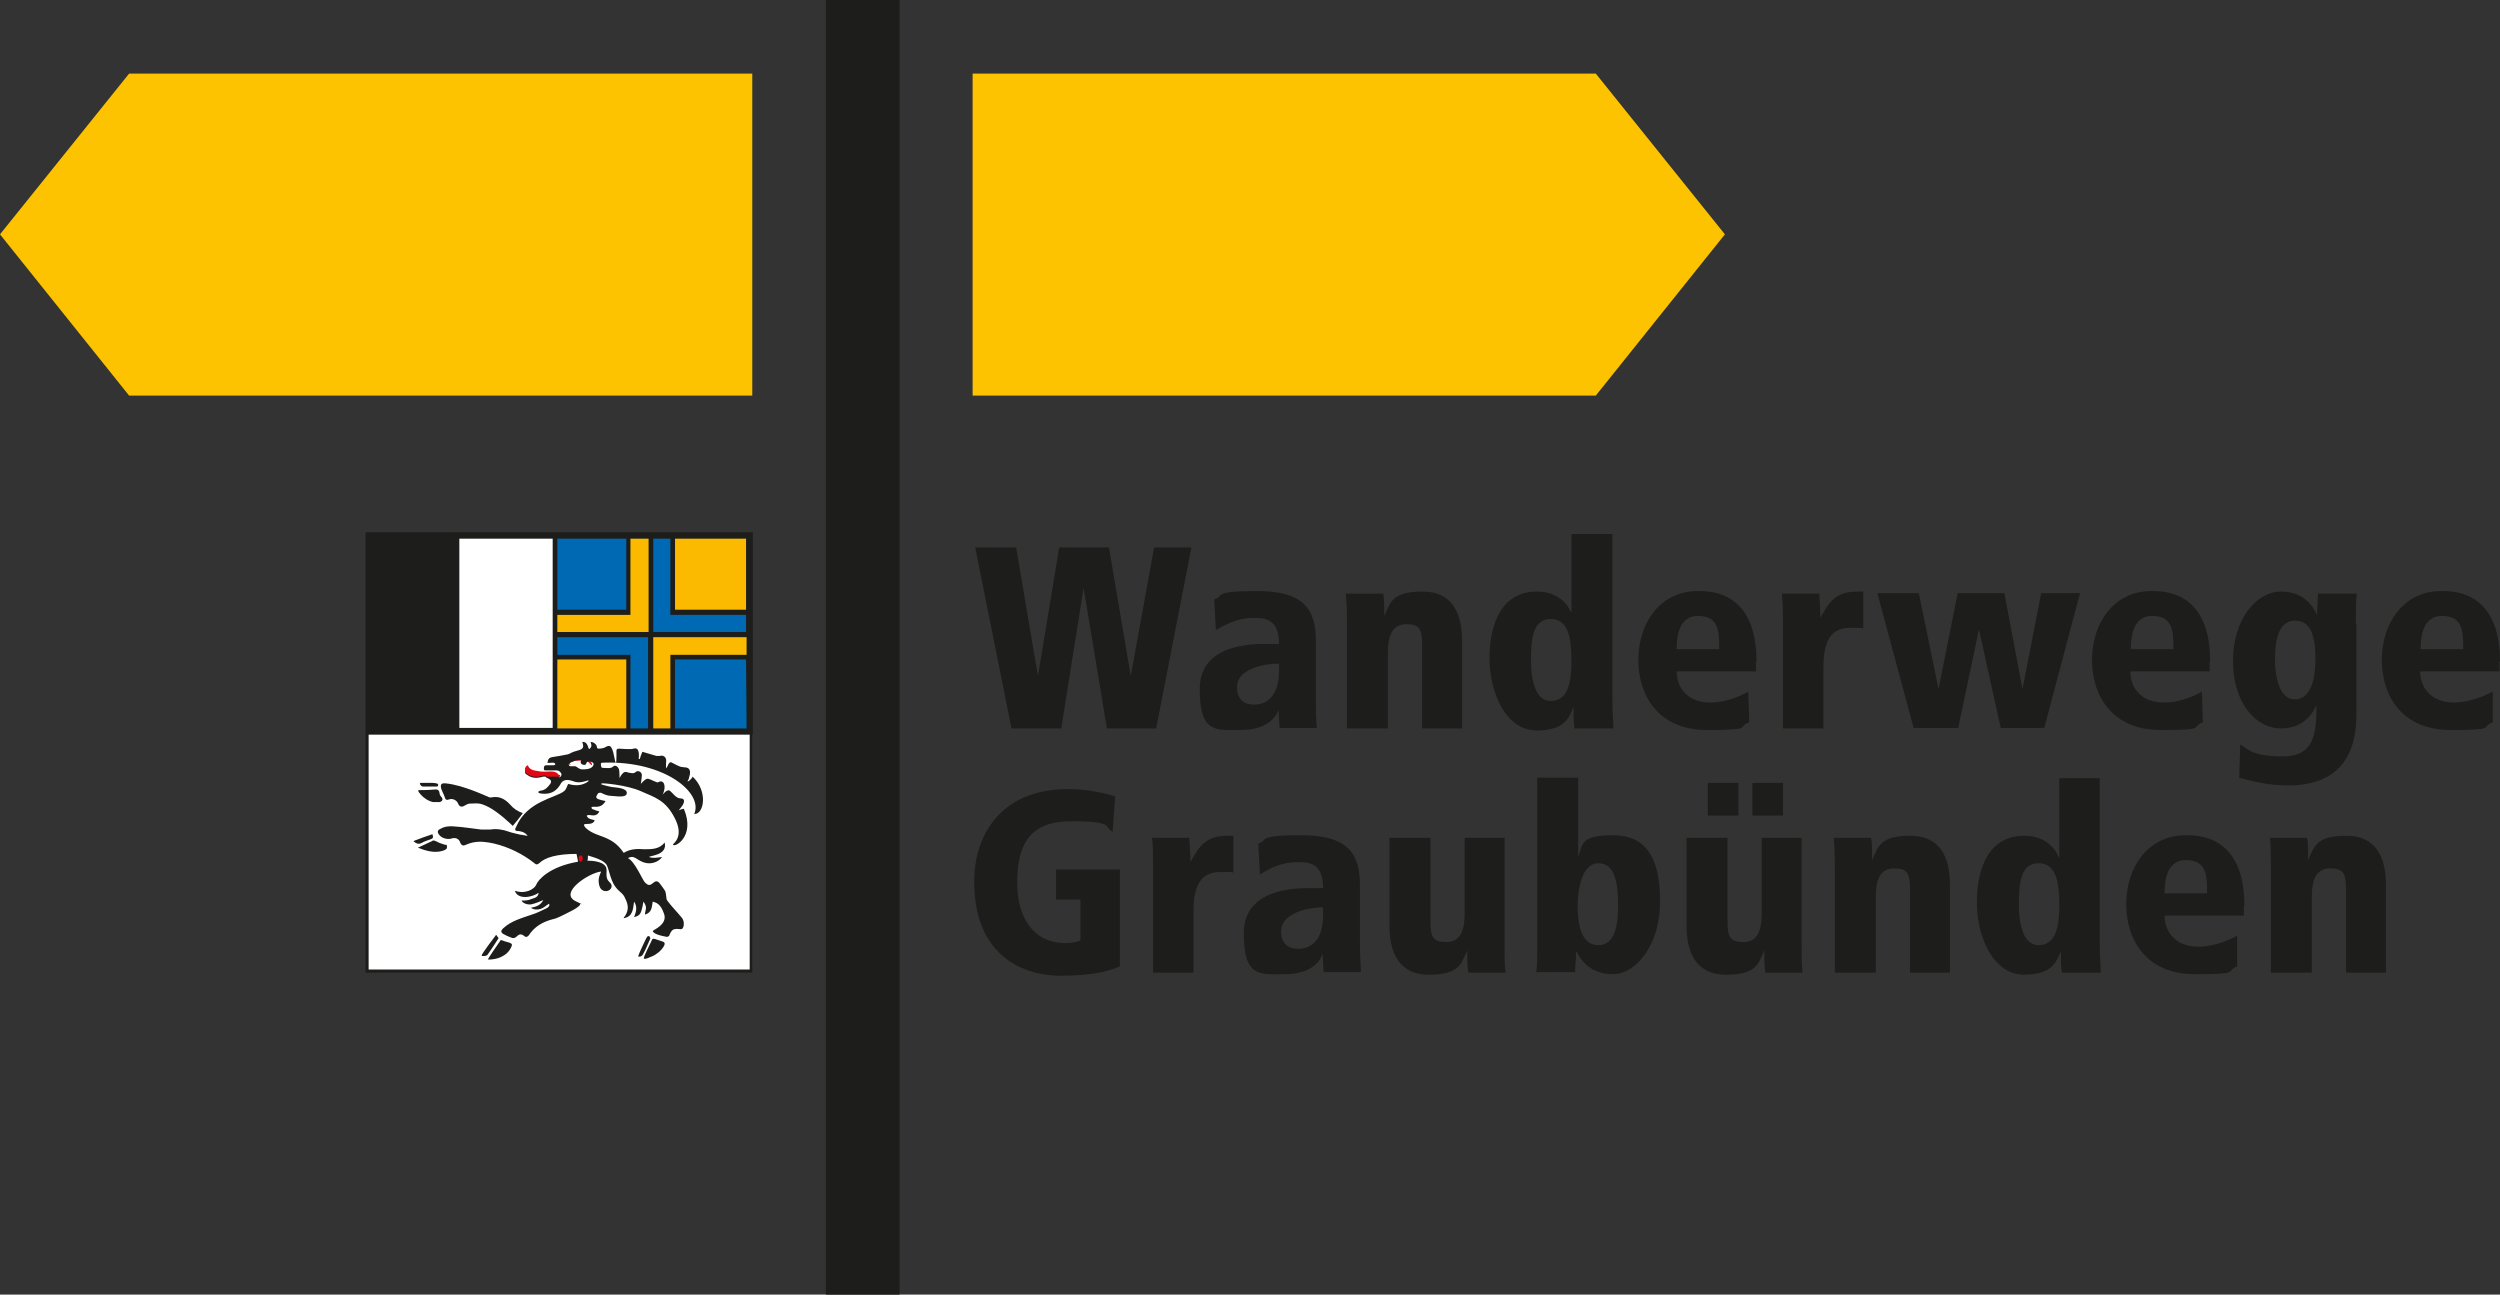 <?xml version="1.0" encoding="UTF-8"?>
<svg xmlns="http://www.w3.org/2000/svg" version="1.1" viewBox="0 0 482.2 249.7">
  <rect x="0" y="0" width="482.2" height="249.7" fill="#333333" stroke="none"/>
  <defs>
    <style>
      .cls-1, .cls-2 {
        fill: #fbba00;
      }

      .cls-3, .cls-2, .cls-4 {
        fill-rule: evenodd;
      }

      .cls-3, .cls-5 {
        fill: #e30613;
      }

      .cls-6, .cls-4 {
        fill: #0069b4;
      }

      .cls-7 {
        fill: #1d1d1b;
      }

      .cls-8 {
        fill: #fff;
      }

      .cls-9 {
        fill: #fdc300;
      }
    </style>
  </defs>
  <!-- Generator: Adobe Illustrator 28.6.0, SVG Export Plug-In . SVG Version: 1.2.0 Build 709)  -->
  <g>
    <g id="Layer_1">
      <rect class="cls-7" x="159.3" y="0" width="14.2" height="249.7"/>
      <polygon class="cls-9" points="187.6 14.2 187.6 76.3 307.8 76.3 332.7 45.2 307.8 14.2 187.6 14.2"/>
      <polygon class="cls-9" points="24.9 14.2 0 45.2 24.9 76.3 145.1 76.3 145.1 14.2 24.9 14.2"/>
      <g>
        <path class="cls-7" d="M482.2,127.6c0-13.6-8.9-13.6-11.3-13.6-7.4,0-11.5,6.3-11.5,13.3s4,13.5,13.2,13.5,5.7-.5,8.2-1.5v-5.9c-2.1,1.1-4.8,2.1-7.5,2.1-4.4,0-6.5-2.9-6.5-6h15.3v-1.9ZM466.9,125.2c0-1.4,0-6.4,4.1-6.4s4.1,3.1,4.1,6.4h-8.2ZM454.4,120.3c0-3.3,0-4.6.2-5.8h-7.5l-.2,4.1h0c-.7-1.6-2.5-4.5-7-4.5s-9.2,5.1-9.2,13.4,4.6,13,9.2,13,6.4-3.2,6.9-4.6h0c0,5.4-.3,10-6.5,10s-6.8-1.6-8.2-2.3l-.2,6.4c2.5.7,5.7,1.5,9.4,1.5,13.1,0,13.2-10.4,13.2-14.2v-17ZM438.8,127.4c0-2.7.2-7.7,3.9-7.7s3.9,4.7,3.9,7.7-.7,7.5-4,7.5-3.8-5.4-3.8-7.5M426.3,127.6c0-13.6-8.9-13.6-11.3-13.6-7.4,0-11.5,6.3-11.5,13.3s4,13.5,13.2,13.5,5.7-.5,8.2-1.5l-.2-5.9c-1.9,1.1-4.6,2.1-7.3,2.1-4.5,0-6.5-2.9-6.5-6h15.3v-1.9ZM411,125.2c0-1.4,0-6.4,4.1-6.4s4.1,3.1,4.1,6.4h-8.2ZM362.1,114.4l7,26h8.6l4-19h0l4.2,19h8.4l6.9-26h-7.5l-3.6,18.5h0l-3.5-18.5h-9l-3.7,18.5h0l-3.8-18.5h-7.9ZM343.8,140.5h7.9v-11.6c0-3.8.6-7.8,5.1-7.8s1.8.1,2.6.3v-7.3h-1.1c-4.5,0-5.6,2.3-7.2,5.1h0c0-1.5-.1-3.1-.2-4.7h-7.2c.1,1.3.2,2.9.2,5.4v20.6ZM338.8,127.6c0-13.6-8.9-13.6-11.3-13.6-7.4,0-11.5,6.3-11.5,13.3s4,13.5,13.2,13.5,5.7-.5,8.2-1.5l-.2-5.9c-1.9,1.1-4.6,2.1-7.3,2.1-4.5,0-6.5-2.9-6.5-6h15.3v-1.9ZM323.4,125.2c0-1.4,0-6.4,4.1-6.4s4.1,3.1,4.1,6.4h-8.2ZM295.3,127.5c0-4.2.3-8.1,3.8-8.1s4,3.9,4,8.1-.7,7.7-4,7.7-3.8-5-3.8-7.7M311,103h-7.9v15.3h0c-.9-2.3-3.1-4.2-6.7-4.2-6.5,0-9.1,5.8-9.1,12.8s3.3,14,9.1,14,6.3-2.9,7.1-4.5h0c0,1.8,0,3.1.2,4.1h7.5c0-1.2-.2-2.5-.2-5.8v-31.6ZM274.1,140.5h7.9v-17c0-5.2-1.9-9.4-7.6-9.4s-6.2,1.9-7.4,4.7h0c0-1.7,0-3.2-.2-4.3h-7.2c.1,1.3.2,2.9.2,5.4v20.6h7.9v-14.6c0-3.4.9-5.5,3.5-5.5s3.1.9,3.1,4.1v16ZM246.7,129.4c0,6.4-4,6.5-4.7,6.5s-3.4,0-3.4-3.4,5-4.5,8.1-4.5v1.5ZM234.6,121.5c3.1-1.9,5.2-2.3,7.2-2.3s4.9,0,4.9,5h-2.4c-2.8,0-12.9,0-12.9,8.7s3.2,7.9,8,7.9,6.8-2.4,7.2-4h0l.2,3.6h7.2c-.2-1.7-.2-3.5-.2-7.3v-9.5c0-5.8-2.1-9.6-11.2-9.6s-6.3,1-8.4,1.6l.3,5.8ZM213.4,140.5h9.6l6.8-34.9h-7.2l-4.5,24.8h0l-4.2-24.8h-9.6l-4.1,24.8h0l-4.2-24.8h-7.9l7,34.9h9.6l4.3-27.1h0l4.5,27.1Z"/>
        <path class="cls-7" d="M452.3,187.6h7.9v-17c0-5.2-1.9-9.4-7.6-9.4s-6.2,1.9-7.4,4.7h0c0-1.7,0-3.2-.2-4.3h-7.2c.2,1.3.2,2.9.2,5.4v20.6h7.9v-14.6c0-3.4.9-5.5,3.5-5.5s3.1.9,3.1,4.1v16ZM432.9,174.7c0-13.6-8.9-13.6-11.3-13.6-7.4,0-11.5,6.3-11.5,13.3s4,13.5,13.2,13.5,5.7-.5,8.2-1.5v-5.9c-2.1,1.1-4.8,2.1-7.5,2.1-4.4,0-6.5-2.9-6.5-6h15.3v-1.9ZM417.5,172.3c0-1.4,0-6.4,4.1-6.4s4.1,3.1,4.1,6.4h-8.2ZM389.4,174.6c0-4.2.3-8.1,3.8-8.1s4,3.9,4,8.1-.7,7.7-4,7.7-3.8-5-3.8-7.7M405.1,150.1h-7.9v15.3h-.1c-.9-2.3-3.1-4.2-6.7-4.2-6.5,0-9.1,5.8-9.1,12.8s3.3,14,9.1,14,6.3-2.9,7.1-4.5h0c0,1.8,0,3.1.2,4.1h7.5c0-1.2-.2-2.5-.2-5.8v-31.6ZM368.2,187.6h7.9v-17c0-5.2-1.9-9.4-7.6-9.4s-6.2,1.9-7.4,4.7h0c0-1.7,0-3.2-.2-4.3h-7.2c.1,1.3.2,2.9.2,5.4v20.6h7.9v-14.6c0-3.4.9-5.5,3.5-5.5s3.1.9,3.1,4.1v16ZM338,157.3h5.9v-6.3h-5.9v6.3ZM329.4,157.3h5.9v-6.3h-5.9v6.3ZM347.7,161.6h-7.9v14.6c0,3.4-.9,5.5-3.5,5.5s-3.1-.9-3.1-4.1v-16h-7.9v17c0,5.2,1.9,9.4,7.6,9.4s6.2-1.9,7.4-4.7h0c0,1.7,0,3.2.2,4.3h7.2c-.2-1.3-.2-2.9-.2-5.4v-20.6ZM312.1,174.6c0,2.7-.2,7.7-3.8,7.7s-4-4.7-4-7.7.8-8.1,4-8.1,3.8,3.9,3.8,8.1M296.5,181.7c0,3.3,0,4.6-.2,5.8h7.5c0-1,.2-2.3.2-4.1h0c.8,1.6,2.6,4.5,7.1,4.5s9.1-5.7,9.1-14-2.6-12.8-9.1-12.8-5.8,1.9-6.7,4.2h0v-15.3h-7.9v31.6ZM290.4,161.6h-7.9v14.6c0,3.4-.9,5.5-3.5,5.5s-3.1-.9-3.1-4.1v-16h-7.9v17c0,5.2,1.9,9.4,7.6,9.4s6.2-1.9,7.4-4.7h0c0,1.7,0,3.2.2,4.3h7.2c-.2-1.3-.2-2.9-.2-5.4v-20.6ZM255.2,176.5c0,6.4-4,6.5-4.7,6.5s-3.4,0-3.4-3.4,5-4.6,8.1-4.6v1.5ZM243.1,168.6c3.1-1.9,5.2-2.3,7.2-2.3s4.9,0,4.9,5h-2.4c-2.8,0-12.9,0-12.9,8.7s3.2,7.9,8,7.9,6.8-2.4,7.2-4h0l.2,3.6h7.2c-.1-1.7-.2-3.5-.2-7.3v-9.5c0-5.8-2.1-9.6-11.2-9.6s-6.3,1-8.4,1.6l.3,5.8ZM222.3,187.6h7.9v-11.6c0-3.8.6-7.8,5.1-7.8s1.8,0,2.6.3v-7.3h-1.1c-4.5,0-5.6,2.3-7.2,5.1h0c0-1.5-.1-3.1-.2-4.7h-7.2c.2,1.3.2,2.9.2,5.4v20.6ZM203.8,173.5h4.6v7.9c-.7.3-1.7.5-2.9.5-6.3,0-9.3-5.1-9.3-11.6s1.7-11.9,10.4-11.9,6.2,1.2,8,2l.5-6.8c-2.1-.6-5-1.4-9.1-1.4-13.3,0-18.1,9.3-18.1,17.8,0,14.9,10.1,18.2,16.6,18.2s9.7-1,11.5-1.8v-18.7h-12.3v5.9Z"/>
      </g>
      <g>
        <rect class="cls-8" x="70.8" y="103" width="74" height="84.3"/>
        <path class="cls-7" d="M144.6,103.2v83.8h-73.5v-83.8h73.5M145.1,102.7h-74.6v84.9h74.6v-84.9h0Z"/>
      </g>
      <g>
        <g>
          <path class="cls-3" d="M111.9,146.3c-.3,0-1,0-1.3.2-.3,0-1,.3-1,.6,0,.3.2.4.4.4,0,0,0,0,.1,0-.2-.1-.3-.3,0-.5.5-.3,1.7-.3,1.7-.3,0,0,0,0,.2,0,0-.1,0-.3,0-.3Z"/>
          <path class="cls-3" d="M113.4,146.6c-.1,0-.2.1-.3.2.2,0,.4.2.6.4.2.2.3.3.4.4,0,0,.1-.1.1-.2,0-.2-.5-.8-.9-.8Z"/>
        </g>
        <g>
          <path class="cls-7" d="M105.4,150s0,0,0-.1c0-.1-.6-.2-1,0-.9.2-1.7.2-2.5-.3s-.6-.5-.6-.7c-.1-.4,0-.9.5-1.1.4,1.1,1.5,1,2.4,1.2.7.1,1.4,0,2.1,0,.7,0,1.3.2,1.7,1h-2.4Z"/>
          <g>
            <path class="cls-7" d="M107.7,150c.3,0,.6-.3.6-.6s-.4-.8-.9-.8c-.7,0-1.4,0-2,0-.3,0-.5,0-.5-.3,0-.3,0-.7.5-.7.4,0,.9,0,1.3,0,.1,0,.4,0,.4-.2s-.3-.3-.4-.3c-.3,0-1.2.1-1.1,0,.1-.7.3-1,1.1-1.1s2.3-.4,2.8-.5.6-.4,1.8-.7,1.4-.6,1-1.7c.7,0,.9.2,1.3,1.4.5-.3.6-.7.3-1.4.5,0,1,.3,1.2.8,0,.2.1.5.3.5s.7,0,1.2-.2c.9-.5,1.4-.8,1.9,1.9s.4-.8.4-1.2.1-.5.5-.5c.5,0,2.2.2,2.8,0,1.3-.4,1,1.6,1,2,0,0,.1,0,.2,0,.1-.4.3-.9.5-1.4.9.3,1.8.5,2.7.8.2,0,.5,0,.7,0,.6-.2,1.2.2,1.2.9,0,.2-.1,1.1,0,1.5.3-.3.5-1.5,1.1-1.1.6.3,1.1.6,1.7.8.2,0,.5.1.7.1.7,0,1.1.3,1.1,1,0,.3-.1.6-.2,1,0,.2-.2.5-.3.7,0,0,0,0,.1,0,.2,0,.8-.6.9-.9,3,2.8,2.2,7.3.3,7.2,1.8-4-5.6-10.3-17.5-9.9-.2,0-.5,0-.5.2s0,.8.3.8c.6,0,1.6.2,2-.2s.9-.2,1.2.5c.1.5.1,1.7.1,1.7,0,0,.6-1.4,1.3-1.2s1.5.4,1.8,0c.5-.4,1.2,0,1.2.6,0,.5-.2,1.7-.2,1.7,0,0,.9-1.1,1.4-1s1.7.8,1.9.7c.5-.3.8-.2,1,0,.7.8-.1,2.4-.1,2.4,0,0,.9-1.3,1.5-.7.5.4,1.1,1.4,2,1.4s.7.8.3,1.4c-.2.3-.7.9-.7.9,0,0,.7-.3,1-.3,2.3,5.4-1.9,7.6-2.1,6.9,0-.2,2.2-1.4.4-5s-3.9-4.1-6.6-5.3-7.4-1.6-7.6-1.5c0,0,0,.1,0,.2.7.2,1.4.4,2,.5.9.1,3,.2,2.9,1.2s-2.3.5-3.1.5c-.6,0-1.3-.3-1.9-.6-.3,0-.5,0-.6.2s-.6.7,0,1c.5.2,1,.3,1.5.4-.5.9-1.2,1.2-2.2,1.1-.1,0-.4,0-.5.1s.1.4.3.4c.4.2.8.3,1.2.4-.3.7-.9.9-1.8.7-.2,0-.5,0-.6.1s.2.4.3.5c.3.2,1.2.4,1.2.4-.3,1-1.7.6-2,.8s.5,1.3,2.8,2.1,3.5,1.5,4.8,3.4c1.3-.8,2.6-.8,4-.7,1.4,0,2.9,0,3.9-1.3.6,2.5-2.9,2.5-3,2.8.8.3,1.5.1,2.5,0-.5.7-1.3,1.1-2.2,1.2-1.1.1-2-.4-2.9-1-.6-.3-.8-.3-1.5,0,1.4.7,2.8,4.2,3.3,4.7.7.7,1,.6,1.7,0,.4-.3.6-.3,1,0,.4.5.7.9,1.1,1.5s.2,1.6.5,2c.8,1.1,2,2.3,2.8,3.3.4.5.5,1.2.3,1.8-.1.3-.3.5-.7.4-1.2-.1-1.5,0-2,1.2,0,.2-.4.3-.5.3-.6-.1-1.4-.3-1.9-.5s-.7-.4-.8-.6,2.9-1.2,2.2-3.3-1.6-2.2-2.2-2.4c-.2,1-.1,2.1-1.5,2.5,0-.5.2-.9.2-1.3,0-.4-.2-.8-.5-1.2-.1.6-.2,1.2-.4,1.8-.2.7-.6,1-1.4,1.2.4-1,.7-2,0-3-.2,1.4-.2,2.9-2,3.2,0-.2.2-.3.3-.5.7-1.1.6-2.1,0-3.3-.5-1.2-1.1-1.1-2-2.4s-1.2-3.5-1.6-4.1c-.5-.8-1.9-1.3-3.6-1.8,0,.4,0,.7-.1,1,.8,0,3.8.1,3.7,1.9s.2,1.8.8,2.5c.3.4.2,1-.3,1.3-.7.4-1.5.1-1.8-.6-.7-1.8.4-2.9.2-3-2.4.3-8.1,4.1-4.9,5.7s.9.3.9.6c0,.6-2.7,1.8-3.9,2.4-.4.2-.9.4-1.4.5-1.9.5-3.5,1.4-4.6,3.1-.2.3-.6.4-.8.2-.6-.5-1-.5-1.5,0-.4.4-.8.4-1.2.2-.5-.2-1-.4-1.5-.7-.4-.3-.4-.6,0-1,1.6-1.5,3.6-2,5.6-2.7,1-.3,1.9-.8,2.8-1.2.4-.2.7-.5.5-.9-.5.3-1,.8-1.6,1-.6.2-1.3.2-1.9-.2,1-.2,1.9-.5,2.4-1.5-.7.3-1.4.6-2.2.8-.8.2-1.8-.2-2-.7.6,0,1.3,0,1.9-.3.6-.2,1.3-.3,1.4-1.2-1.3.9-4,1.4-4.6-.4,1.9.7,3.8-.2,4.2-1.3.3-.7,2.3-3.3,8-4.3-.1-.6-.2-1-.3-1.5-3.8,0-6.1.7-7.2,1.8-.4.3-.6.3-.9,0-2.3-1.8-4.9-3.1-7.8-3.8-1.4-.3-2.7-.5-4.1-.2-.5.1-1,.3-1.5.5-.4.2-.7,0-.9-.4-.2-.8-.9-1.1-1.6-.9-.8.3-2,0-2.5-.7-.4-.5-.3-.9.2-1.1.8-.5,1.8-.6,2.7-.5,1.7.1,3.5.4,5.2.6.6,0,1.2,0,1.8,0,1.2-.2,2.4,0,3.5.4.8.3,1.6.4,2.3.6.4,0,.9.2,1.4.2-.5-.6-1-.8-1.7-.9-.8,0-.9-.2-.5-.9,2.1-4.9,7.6-5.5,9.2-6.8.5-.4.5-.9.8-1.4,1.3.4,2.7.4,3.9-.5,0,0,0-.1,0-.2-1.8.6-2.3.4-3.2.1s-1.7-.2-2.1.5c-.7,1.3-1.7,2-3.1,2-1.7,0-1.4-.5-.8-.6.9-.1,1.4-.7,1.9-1.4.2-.4.1-.6-.2-.8s-.6-.3-.7-.5.2-.3.5-.3,2.1,0,2.3,0ZM113.4,146.9c-.3,0-.3.5-.5.6s-.9,0-.9-.5.1-.4,0-.4c-.3,0-1,0-1.3.2s-1,.3-1,.6.2.4.4.4c.4,0,.6,0,.9,0,.3.1.7.6,1.3.6s1.7,0,2.1-.7-.5-.8-.9-.8Z"/>
            <path class="cls-7" d="M100.8,156.9c-.6.8-1.2,1.6-1.9,2.4-.4-.4-2.7-2.6-4.6-3.6s-2.4-.7-3.7-.7c-.4,0-.8.3-1.2.5-.5.2-.8,0-1-.4-.2-.7-1.1-1.2-1.8-.9-.5.2-.7,0-.8-.4-.2-.6-.5-1.1-.7-1.7-.2-.8,0-1.1.9-1,3.2.3,7.7,2.4,8.4,2.7.1,0,.3,0,.4,0,1.5-.3,2.6.3,3.6,1.4.6.7,1.4,1.3,2.4,1.6Z"/>
            <path class="cls-7" d="M94.1,185.1c0-.2,1.6-2.5,2.5-3.8.6.2,1.1.4,1.6.5.5.2.7.3.4.9-.5,1.1-1.4,1.7-2.5,2.1-.6.2-2,.4-2,.2Z"/>
            <path class="cls-7" d="M83.3,162.2c.4-.2.6,0,.9.1.5.3,1.2.5,1.5.6s.5,0,.5.2,0,.4,0,.5c-.2.3-.5.4-.8.5-1.6.5-3.3,0-4.8-.6,0,0,2.2-1,2.8-1.3Z"/>
            <path class="cls-7" d="M80.7,152.4s2.1,0,2.9-.1,1.1,0,1.2.8c0,.2.2.5.4.7.3.4.1.8-.4.9-.4,0-.9,0-1.3,0-.9-.2-1.8-.8-2.4-1.5s-.4-.7-.4-.7Z"/>
            <path class="cls-7" d="M96.2,180.9s-1.4,2.2-2.2,3.3c-.2.2-1,.3-1.1.1s2.8-4,2.8-4l.5.7Z"/>
            <path class="cls-7" d="M79.8,162.2c1.3-.5,2.4-.9,3.6-1.3.2.6.2.8-.4,1-.6.2-1.2.4-1.7.7-.6.3-1,.1-1.5-.3Z"/>
            <path class="cls-7" d="M81.1,151h2.2s.5,0,.9.1.3.2.3.4-.2.2-.3.2h-2.7c-.2,0-.5-.4-.5-.5-.1-.2.2-.2.2-.2Z"/>
          </g>
          <path class="cls-7" d="M124.2,184.9c-.2-.2,1.4-3.2,1.5-3.5s.2-.4.6-.3c.5.2,1,.3,1.5.5.4.1.5.4.3.8-.5,1-1.7,1.8-2.2,2s-1.5.7-1.6.5Z"/>
          <path class="cls-7" d="M123.1,184.4c0-.2,1.6-3.6,1.7-3.7.4-.4.7.1.6.4-.4,1-1.1,2.5-1.4,3s-.9.5-.9.3Z"/>
        </g>
        <path class="cls-5" d="M105.4,149.8s0,0,0-.1c0-.1-.6-.2-1,0-.9.2-1.7.2-2.5-.3s-.6-.5-.6-.7c-.1-.4,0-.9.5-1.1.4,1.1,1.5,1,2.4,1.2.7.1,1.4,0,2.1,0,.7,0,1.3.2,1.7,1h-2.4Z"/>
        <path class="cls-3" d="M112.4,165.6c0,.3-.2.6-.4.6s-.4-.3-.4-.6c0-.5.2-.6.4-.6s.4.1.4.6Z"/>
      </g>
      <g>
        <rect class="cls-7" x="70.6" y="102.7" width="74.6" height="39"/>
        <g>
          <polygon class="cls-4" points="126 103.9 126 121.9 143.9 121.9 143.9 118.6 129.3 118.6 129.3 103.9 126 103.9"/>
          <polygon class="cls-2" points="126 122.9 126 140.5 129.3 140.5 129.3 126.3 144 126.3 144 122.9 126 122.9"/>
          <polygon class="cls-2" points="121.6 118.6 107.5 118.6 107.5 121.9 125.1 121.9 125.1 103.9 121.6 103.9 121.6 118.6"/>
          <polygon class="cls-4" points="107.5 122.9 107.5 126.3 121.6 126.3 121.6 140.5 125 140.5 125 122.9 107.5 122.9"/>
          <rect class="cls-6" x="107.5" y="103.9" width="13.3" height="13.7"/>
          <rect class="cls-1" x="130.2" y="103.9" width="13.7" height="13.7"/>
          <rect class="cls-1" x="107.5" y="127.2" width="13.3" height="13.3"/>
          <polygon class="cls-4" points="143.9 127.2 130.2 127.2 130.2 140.5 144 140.5 143.9 127.2"/>
          <rect class="cls-8" x="88.6" y="103.9" width="18" height="36.5"/>
        </g>
      </g>
    </g>
  </g>
</svg>